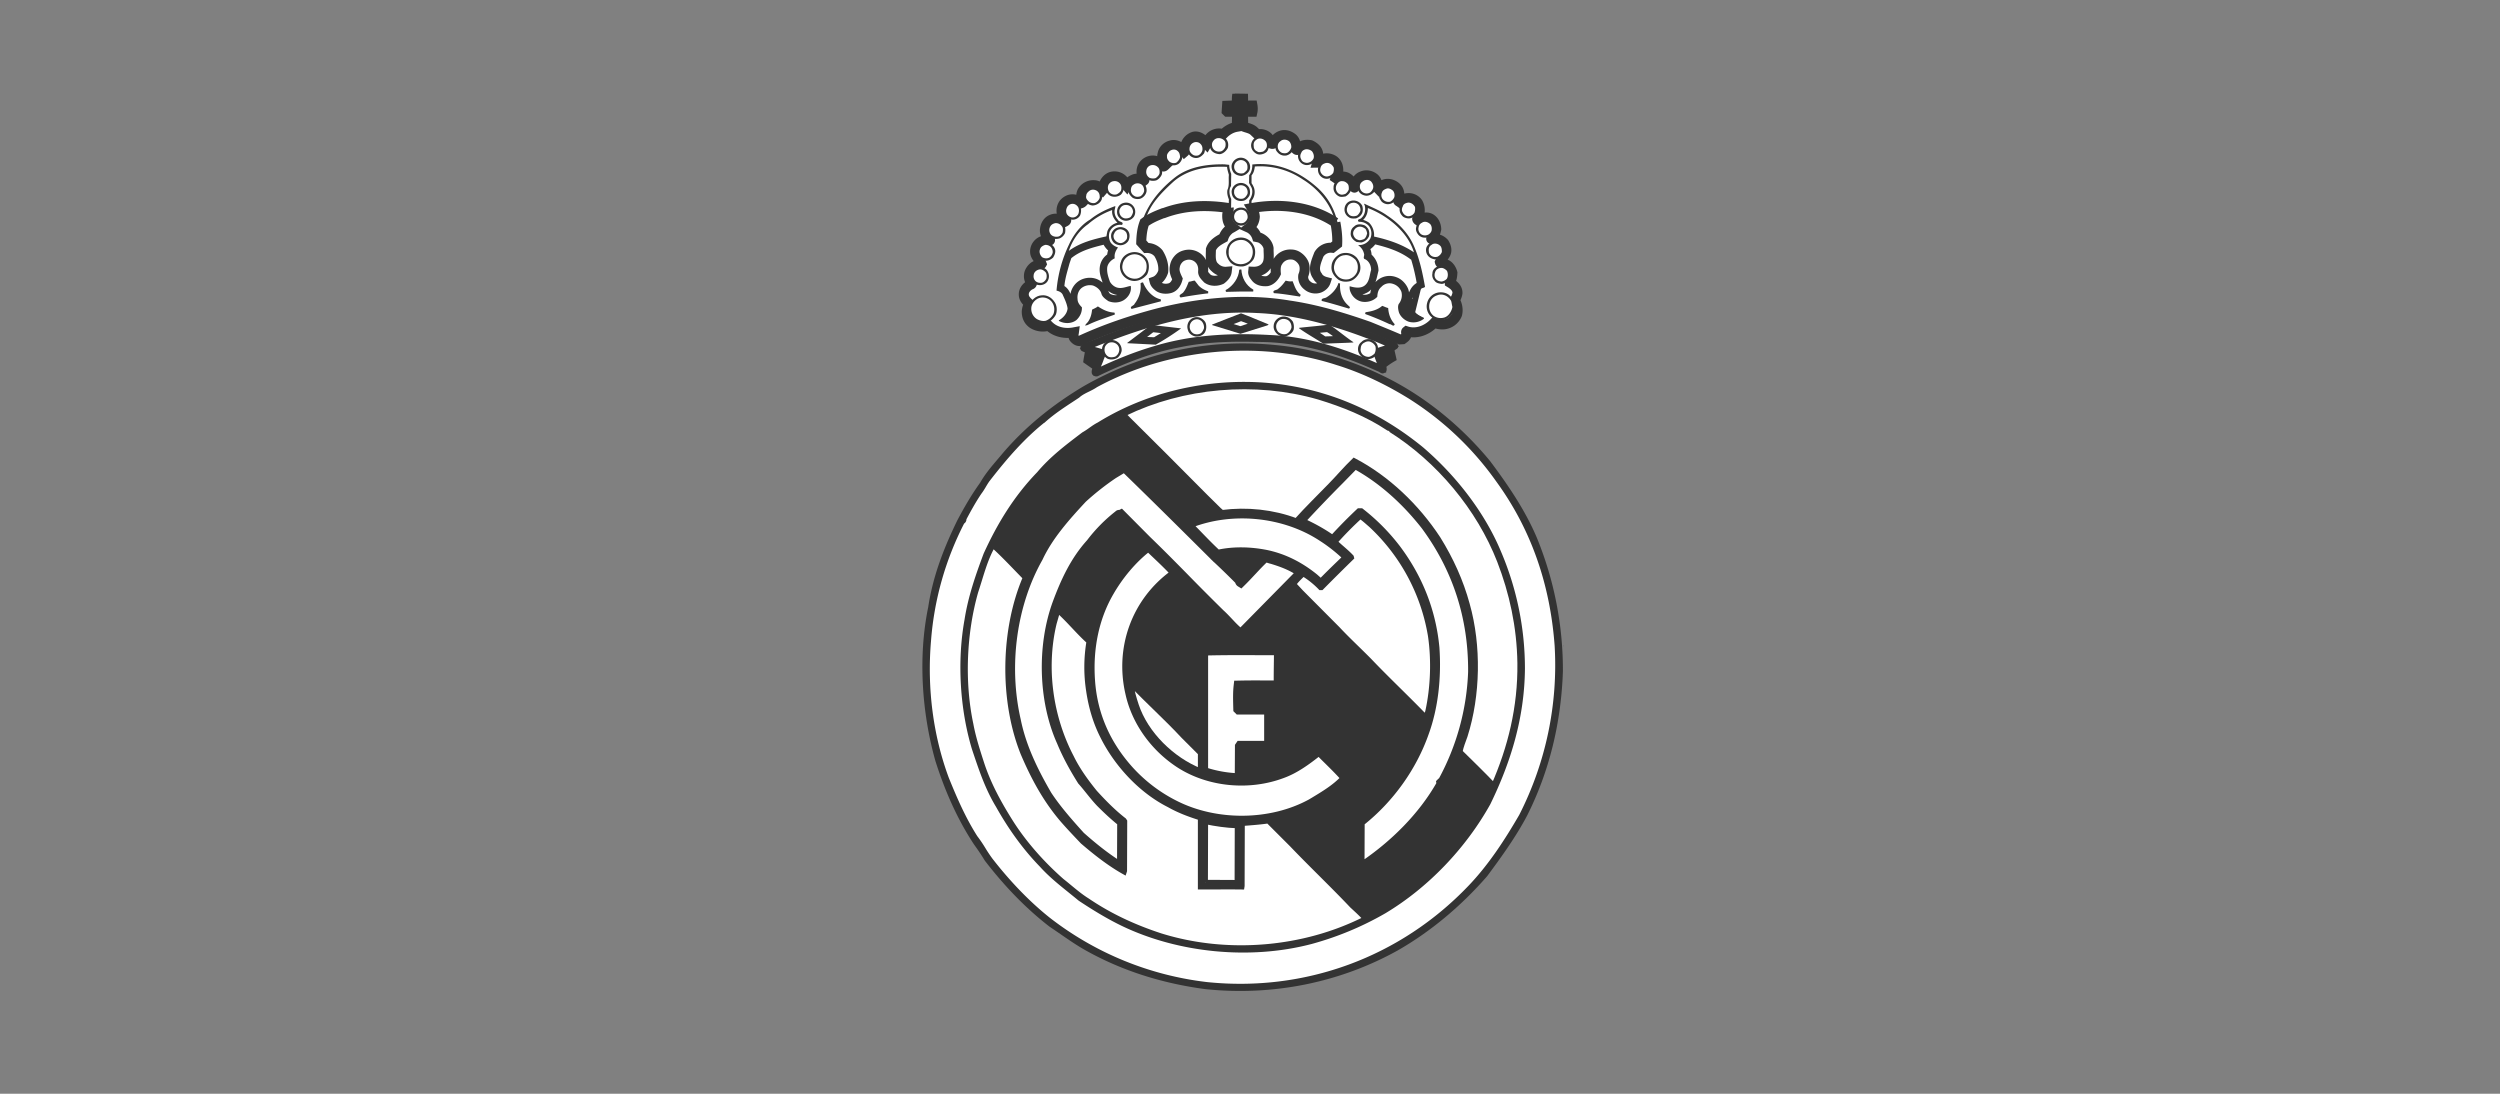 <svg width="160" height="70" fill="none" xmlns="http://www.w3.org/2000/svg"><rect width="100%" height="100%" fill="#808080" stroke="none"/><g clip-path="url(#a)"><path fill-rule="evenodd" clip-rule="evenodd" d="m79.716 6.604.592.011c.035.22 0 .441.012.674l-.58.012c-.07.209-.024.452-.024.673.29.093.58.209.8.465.384-.059.732.139.919.487a.962.962 0 0 1 .789-.43c.29.024.57.151.732.418.058.128.104.256.14.407a.85.85 0 0 1 .812-.174c.22.08.487.267.569.522.046.128.023.256.057.395.28-.104.64-.116.918.081a.967.967 0 0 1 .302.999l.023.023c.337-.058.65.105.86.383l.023.012a.888.888 0 0 1 .94-.476c.232.058.511.174.627.43l.105.255c.279-.197.743-.197 1.045.023a.94.94 0 0 1 .337.837c.267-.117.593-.163.883.011a.939.939 0 0 1 .43.767l-.036.394c.256-.092.558-.023.79.163.197.209.326.488.29.801-.022.14-.104.256-.139.383.279.012.534.186.697.453a.886.886 0 0 1-.012.801l-.22.29c.07.047.185.07.29.128.244.174.395.441.43.743.011.174-.093.314-.105.476.233.14.406.418.43.697-.012.174-.082.325-.151.476.197.36.22.929-.047 1.266a1.332 1.332 0 0 1-1.416.348c-.442.441-1.057.65-1.638.557-.058.151-.116.325-.267.419a.667.667 0 0 1-.418.046c-.871-.383-1.73-.767-2.613-1.022-2.52-.929-5.283-1.428-8.012-1.358-.116.011-.256.011-.383.034-3.1.186-5.946 1.01-8.686 2.172-.372.081-.801.511-1.15.105a.731.731 0 0 1-.116-.337c-.557.046-1.056-.07-1.474-.43-.465.094-1.022-.023-1.335-.44-.233-.303-.198-.79-.07-1.127-.244-.22-.372-.534-.256-.848a.86.86 0 0 1 .395-.464c-.093-.21-.151-.453-.081-.686a.875.875 0 0 1 .708-.627l.012-.034c-.22-.256-.453-.546-.326-.906a.883.883 0 0 1 .743-.639v-.058c-.173-.244-.173-.627-.023-.87.151-.326.465-.477.813-.454l.21.023c-.094-.255-.129-.568.022-.812a.862.862 0 0 1 .813-.453.594.594 0 0 1 .36.104c-.011-.232.024-.453.14-.627.197-.313.592-.453.952-.383.104.023.209.07.302.14.093-.175.15-.372.325-.5a.882.882 0 0 1 .894-.15c.174.07.348.22.453.406.22-.22.476-.372.813-.302.011-.116-.047-.244-.035-.36a.865.865 0 0 1 .511-.743c.244-.128.58-.093.836.023-.07-.313.012-.627.244-.836a.903.903 0 0 1 .812-.244c.128.035.244.116.36.197.07-.08.082-.22.163-.313a.876.876 0 0 1 .674-.441c.267-.035.499.14.685.325a.919.919 0 0 1 .685-.51c.151-.036.256.022.407 0 .174-.221.44-.314.696-.407l.035-.059v-.638l-.65-.012c-.012-.198-.035-.441 0-.662l.615-.012c.07-.197-.023-.44.058-.615l.662.012.023.592Z" fill="#333"/><path fill-rule="evenodd" clip-rule="evenodd" d="M79.565 6.743c.163.023.395.011.593.011.023.128.023.29 0 .395h-.57l-.035.07.012.87c.209.094.465.117.662.28l.244.232a.726.726 0 0 1 .673.174.886.886 0 0 1 .21.418c.034.012.104.035.162-.011.058-.28.326-.5.616-.535.22-.023.43.07.604.21.185.174.208.44.197.696.174.163.174-.162.348-.186.163-.104.384-.116.593-.081.15.07.348.198.43.372.115.22.07.522 0 .755.092 0 .15-.128.266-.175.21-.162.546-.127.779.024.22.15.313.406.301.685-.011.174-.127.29-.174.441l.035.024a.75.75 0 0 1 .615-.082c.279.105.453.383.546.674.023.023.035-.023.058-.047.012-.29.163-.592.465-.685.244-.104.545-.046.766.14.174.162.22.406.232.661l.023.024c.175-.233.43-.383.756-.313.22.046.487.22.556.475a.802.802 0 0 1-.046.57c-.012.057.046.07.093.104.151-.128.325-.255.557-.255a.71.71 0 0 1 .615.313.963.963 0 0 1-.046.999c-.012.046.035.104.081.127.198-.174.523-.279.79-.116.22.14.337.395.348.662-.046.232-.127.464-.313.604-.023.023 0 .034.034.034a.824.824 0 0 1 .779.256c.092.15.174.336.14.546-.047.255-.303.44-.407.673.034.14.22.047.336.128.233.058.407.325.465.557-.012.209-.035.43-.163.592v.035c.233.14.5.348.487.674a1.136 1.136 0 0 1-.173.441c.15.256.232.592.15.918a1.03 1.03 0 0 1-.846.638 1.27 1.27 0 0 1-.616-.104c-.442.476-1.138.755-1.777.546-.059.046 0 .139 0 .232-.023.128-.151.209-.244.278l-.186.012c-.673-.29-1.335-.557-1.985-.824-1.661-.58-3.344-1.092-5.098-1.347-2.95-.5-6.12-.151-8.988.661-1.533.43-3.008.953-4.436 1.614-.139 0-.267-.104-.348-.209-.07-.116-.012-.255 0-.348-.557.104-1.184 0-1.614-.43a1.223 1.223 0 0 1-1.01-.116c-.279-.186-.395-.464-.395-.778.012-.198.07-.36.151-.522-.163-.14-.313-.302-.337-.512-.034-.29.14-.522.372-.661.035-.035.116-.024.14-.093a.723.723 0 0 1-.152-.709c.093-.232.29-.453.546-.487.07-.035.186.012.232-.07-.07-.197-.267-.348-.348-.523-.128-.22-.07-.522.081-.708.186-.244.488-.325.778-.267.023.012.035-.035.023-.046-.22-.163-.371-.43-.313-.72.035-.244.186-.488.43-.581.278-.116.592-.035.824.151.279-.14-.116-.209-.116-.36a.767.767 0 0 1 .058-.801c.186-.22.453-.337.743-.256a.689.689 0 0 1 .348.232.3.3 0 0 0 .128-.08.728.728 0 0 1-.035-.674.81.81 0 0 1 .755-.407c.22 0 .407.151.558.314.08-.093.011-.244.07-.349.08-.255.3-.487.58-.522a.744.744 0 0 1 .696.29c.082.093.093.22.175.314.093-.163.232-.325.418-.395.209-.127.487-.058.708.047.047-.035 0-.093-.023-.128-.163-.186-.186-.511-.081-.732a.736.736 0 0 1 .673-.418c.267.012.5.151.65.384.058.011.116-.059.163-.105-.174-.197-.28-.441-.198-.708.047-.267.279-.476.523-.534.232-.082.487.011.673.174l.198.243c.092-.08-.012-.267.058-.383a.788.788 0 0 1 .499-.58c.197-.081.453.012.627.174.104.07.14.209.232.302.081-.14.105-.337.244-.465a.786.786 0 0 1 .825-.186c.232-.243.534-.418.87-.475 0-.314.024-.628 0-.941L79.1 7.15h-.557l-.035-.035.023-.348.616-.024c.023-.185 0-.394.023-.58.104-.035.244-.023.383-.012l.012.592Z" fill="#fff" stroke="#333" stroke-width=".64"/><path fill-rule="evenodd" clip-rule="evenodd" d="M78.404 8.834c.186.14.244.406.174.638-.105.198-.302.372-.511.395-.267-.012-.511-.128-.604-.36-.058-.14-.081-.302-.012-.441a.57.57 0 0 1 .488-.372.689.689 0 0 1 .465.14Zm2.786.255a.713.713 0 0 1-.115.627.709.709 0 0 1-.453.174c-.174 0-.302-.093-.407-.209a.557.557 0 0 1-.104-.58.592.592 0 0 1 .557-.384c.21.012.453.151.522.372Zm1.569.046a.702.702 0 0 1-.012.488.655.655 0 0 1-.407.325.593.593 0 0 1-.592-.22c-.14-.14-.14-.337-.105-.523a.612.612 0 0 1 .546-.418c.21 0 .453.116.57.348Z" fill="#333"/><path fill-rule="evenodd" clip-rule="evenodd" d="M78.346 8.984c.104.093.104.256.08.395a.525.525 0 0 1-.231.29.485.485 0 0 1-.383-.011.414.414 0 0 1-.22-.244c-.047-.14-.036-.29.069-.407.15-.22.487-.22.685-.023Zm2.647.047c.082.093.105.232.082.371a.531.531 0 0 1-.244.302c-.14.023-.267.07-.372-.012a.348.348 0 0 1-.22-.336c-.024-.163.01-.302.15-.395.175-.163.442-.104.605.07Zm1.545.046a.53.53 0 0 1 .104.36.587.587 0 0 1-.232.325c-.116.07-.256.047-.36.023a.466.466 0 0 1-.256-.278c-.046-.174-.011-.372.163-.477.151-.139.43-.116.58.047Z" fill="#fff"/><path fill-rule="evenodd" clip-rule="evenodd" d="M77 9.17a.65.65 0 0 1 .057.65c-.128.151-.279.278-.465.29a.571.571 0 0 1-.533-.278c-.094-.128-.105-.314-.07-.465a.642.642 0 0 1 .546-.43c.174 0 .336.094.464.233Z" fill="#333"/><path fill-rule="evenodd" clip-rule="evenodd" d="M76.825 9.205c.116.104.15.255.127.418a.511.511 0 0 1-.244.313c-.116.047-.29.035-.383-.046-.116-.082-.209-.21-.197-.36a.43.43 0 0 1 .244-.395c.128-.07.337-.058.453.07Z" fill="#fff"/><path fill-rule="evenodd" clip-rule="evenodd" d="M84.198 9.75a.645.645 0 0 1-.011.489.632.632 0 0 1-.604.325.581.581 0 0 1-.383-.94c.14-.198.406-.268.65-.187.127.058.279.174.348.314Zm-8.662-.127c.08.128.162.256.139.43a.666.666 0 0 1-.256.44.583.583 0 0 1-.84-.245.565.565 0 0 1-.042-.323.523.523 0 0 1 .279-.418c.22-.128.545-.104.72.116Z" fill="#333"/><path fill-rule="evenodd" clip-rule="evenodd" d="M83.966 9.681c.093.116.151.29.105.453a.493.493 0 0 1-.43.29c-.163-.011-.314-.08-.36-.22a.391.391 0 0 1 0-.418c.035-.128.162-.209.302-.232a.53.53 0 0 1 .383.127Zm-8.581 0c.104.093.127.221.14.36-.024.151-.129.279-.245.372a.464.464 0 0 1-.44-.07c-.094-.092-.163-.197-.152-.325-.023-.139.07-.243.151-.336.151-.128.395-.164.546 0Z" fill="#fff"/><path fill-rule="evenodd" clip-rule="evenodd" d="M79.937 10.4c.07.128.092.303.046.453-.07.22-.313.383-.534.407-.22-.012-.464-.104-.557-.314-.082-.15-.105-.371-.012-.522a.61.61 0 0 1 .442-.325.602.602 0 0 1 .615.301Z" fill="#333"/><path fill-rule="evenodd" clip-rule="evenodd" d="M79.774 10.435c.07.105.081.28.046.418-.046.093-.139.152-.208.221a.55.55 0 0 1-.407-.023.425.425 0 0 1-.22-.36.419.419 0 0 1 .231-.395.428.428 0 0 1 .558.14Z" fill="#fff"/><path fill-rule="evenodd" clip-rule="evenodd" d="M85.475 10.61a.668.668 0 0 1-.08.627c-.198.174-.43.255-.674.174a.587.587 0 0 1-.337-.349c-.07-.209-.035-.441.128-.592a.556.556 0 0 1 .592-.174c.14.07.29.151.371.314Zm-11.147.14c.046.115.07.29.023.429a.728.728 0 0 1-.337.36c-.22.07-.476.035-.616-.117-.173-.162-.255-.43-.162-.65.081-.209.267-.325.476-.36.244-.023.5.105.616.337Z" fill="#333"/><path fill-rule="evenodd" clip-rule="evenodd" d="M85.36 10.726a.673.673 0 0 1-.035.337.546.546 0 0 1-.395.232.412.412 0 0 1-.336-.162.383.383 0 0 1-.082-.383.374.374 0 0 1 .267-.29c.232-.105.476.046.58.266Z" fill="#fff"/><path fill-rule="evenodd" clip-rule="evenodd" d="M84.303 12.003c1.033.929 1.474 2.206 1.428 3.646l-.395.36c-.278-.023-.522.035-.708.232a1.525 1.525 0 0 0-.279 1.138c.07.314.372.523.685.57-.01.173-.173.336-.29.475a1.037 1.037 0 0 1-.847.14c-.314-.07-.569-.384-.627-.674-.093-.232.07-.407.081-.615a.838.838 0 0 0-.325-.697c-.198-.174-.488-.174-.709-.093-.266.104-.51.372-.51.662-.047.162.07.325-.023.476-.175.301-.5.546-.836.522-.302.024-.558-.14-.732-.348a.737.737 0 0 1-.174-.546c.302.012.661-.023.882-.325.21-.267.128-.674.14-.987-.035-.255-.28-.5-.5-.592l-.255-.047c-.023-.244-.209-.453-.418-.569l-.314-.116v-.023c.244-.07.488-.29.546-.546.093-.29-.058-.545-.186-.743l.012-.488c.174-.232.267-.557.14-.824l-.151-.279.01-.5c.152-.197.21-.452.198-.684 1.567-.174 2.984.43 4.157 1.475ZM78.67 10.55c0 .21.058.395.128.581l-.012.778c-.163.232-.104.58.012.825l-.012.766a.701.701 0 0 0-.011.708c.08.198.301.302.487.383-.093.059-.232.07-.325.117-.267.08-.418.348-.476.58-.314.186-.686.372-.801.732.011.301-.105.685.139.917.197.29.569.337.894.325a.91.91 0 0 1-.534.778c-.314.14-.674.081-.94-.07a.985.985 0 0 1-.372-.534c.023-.267-.012-.545-.186-.743a.791.791 0 0 0-.767-.22c-.255.07-.534.302-.569.58a.875.875 0 0 0 .186.732c-.035.337-.244.685-.592.79-.383.104-.755.023-1.01-.256-.105-.116-.198-.244-.21-.383.267-.07.534-.325.593-.604.011-.395-.081-.79-.326-1.091-.185-.163-.418-.256-.662-.221l-.418-.453c-.011-1.719.953-3.147 2.335-4.227.87-.662 1.985-.836 3.135-.824l.314.034Z" fill="#333"/><path fill-rule="evenodd" clip-rule="evenodd" d="M74.108 10.703c.104.093.116.255.104.383-.023.116-.128.22-.232.302-.128.058-.28.035-.395 0a.436.436 0 0 1-.22-.465.402.402 0 0 1 .208-.313.461.461 0 0 1 .535.093Zm9.266.778c.918.557 1.741 1.486 2.02 2.52-1.545-.906-3.484-1.173-5.295-.848v-.302a.89.89 0 0 0 .163-.813 1.361 1.361 0 0 0-.163-.314v-.499c.14-.162.186-.36.21-.569a4.841 4.841 0 0 1 3.065.825Zm-4.842-.802c.011.175.07.337.116.511-.035.302.046.674-.093.964-.035.198.011.407.093.604l-.012.395c-1.66-.28-3.46-.105-4.912.638-.14.035-.267.128-.383.198.267-.929 1.01-1.673 1.753-2.357.93-.813 2.195-1.01 3.438-.953Z" fill="#fff"/><path fill-rule="evenodd" clip-rule="evenodd" d="M87.903 11.55c.174.163.174.442.104.662-.14.186-.337.314-.558.314-.232-.012-.452-.151-.522-.349-.07-.15-.081-.348 0-.487a.602.602 0 0 1 .488-.325.583.583 0 0 1 .487.186Zm-16.153.047a.584.584 0 0 1 .174.453.66.66 0 0 1-.186.407.67.67 0 0 1-.51.127.531.531 0 0 1-.395-.278c-.07-.14-.116-.326-.047-.465.058-.22.279-.383.5-.406a.69.69 0 0 1 .464.162Zm14.666.174c.07.116.058.302.035.441a.776.776 0 0 1-.337.36c-.151.024-.325.058-.453-.023-.209-.116-.337-.337-.313-.546-.012-.232.15-.43.36-.522.267-.104.57.023.708.29Z" fill="#333"/><path fill-rule="evenodd" clip-rule="evenodd" d="M87.774 11.644c.082.104.14.244.105.395a.595.595 0 0 1-.185.278.435.435 0 0 1-.662-.406c0-.128.081-.244.197-.313.15-.116.418-.116.545.046Z" fill="#fff"/><path fill-rule="evenodd" clip-rule="evenodd" d="M73.237 11.771a.628.628 0 0 1 .139.5.634.634 0 0 1-.418.453c-.163.034-.36.011-.488-.082-.128-.116-.244-.255-.255-.417a.578.578 0 0 1 .325-.581c.232-.116.5-.058.697.127Z" fill="#333"/><path fill-rule="evenodd" clip-rule="evenodd" d="M71.669 11.736c.105.105.116.29.081.441-.046.116-.15.186-.267.255a.448.448 0 0 1-.5-.15c-.104-.163-.115-.407.024-.546a.404.404 0 0 1 .267-.14.427.427 0 0 1 .395.14Zm14.585.035c.07.08.07.22.07.348a.613.613 0 0 1-.221.29c-.104.035-.22.07-.313.035a.394.394 0 0 1-.256-.232.443.443 0 0 1 .01-.383c.071-.14.198-.256.373-.233.128 0 .244.07.337.175Z" fill="#fff"/><path fill-rule="evenodd" clip-rule="evenodd" d="M79.948 12.027c.059.14.082.348.012.5-.081.139-.21.266-.348.313-.22.058-.465.011-.616-.14-.127-.116-.162-.267-.173-.418 0-.255.173-.476.418-.546a.597.597 0 0 1 .707.29Z" fill="#333"/><path fill-rule="evenodd" clip-rule="evenodd" d="M73.144 11.899a.56.56 0 0 1 .08.336.553.553 0 0 1-.232.325c-.139.047-.302.058-.418-.034a.404.404 0 0 1-.197-.383c.011-.128.046-.256.174-.326.163-.128.453-.116.593.082Zm6.619.116c.07.104.116.267.07.406-.06.128-.163.256-.29.29a.503.503 0 0 1-.373-.057c-.127-.093-.209-.244-.186-.395-.011-.14.082-.255.198-.337a.45.45 0 0 1 .58.093Z" fill="#fff"/><path fill-rule="evenodd" clip-rule="evenodd" d="M89.389 12.282a.65.65 0 0 1-.035.487c-.14.198-.383.337-.627.291-.162-.035-.313-.128-.372-.267a.49.49 0 0 1-.057-.5.547.547 0 0 1 .51-.383c.232-.023.453.151.58.372Zm-18.916.011c.058.14.08.326.034.476-.092.233-.336.372-.58.384a.684.684 0 0 1-.476-.267.588.588 0 0 1-.07-.5c.07-.209.28-.36.5-.394.232-.035.452.092.592.301Z" fill="#333"/><path fill-rule="evenodd" clip-rule="evenodd" d="M89.157 12.212c.08.104.116.256.08.407a.588.588 0 0 1-.266.29.48.48 0 0 1-.488-.174.415.415 0 0 1-.035-.418c.035-.14.186-.21.326-.256.127-.023.266.047.383.151Zm-18.87.081c.081.093.104.233.093.372a.558.558 0 0 1-.302.325.488.488 0 0 1-.383-.081c-.117-.105-.221-.22-.175-.383 0-.116.081-.22.175-.29.162-.152.453-.117.592.057Z" fill="#fff"/><path fill-rule="evenodd" clip-rule="evenodd" d="M90.689 13.164a.652.652 0 0 1-.023.511c-.127.186-.337.325-.557.302-.163-.023-.302-.07-.383-.186a.576.576 0 0 1-.152-.44.536.536 0 0 1 .291-.454.582.582 0 0 1 .465-.058c.152.065.279.18.359.325Zm-3.507 0c.047.151.059.36-.023.511-.081.163-.232.244-.371.302-.151.012-.348.023-.453-.07a.576.576 0 0 1-.278-.603.555.555 0 0 1 .29-.407.637.637 0 0 1 .835.267Zm-18.126-.081c.163.186.163.488.07.708a.548.548 0 0 1-.51.267.587.587 0 0 1-.523-.418.573.573 0 0 1 .232-.627c.197-.185.545-.15.731.07Zm3.496.14c.127.173.14.44.022.638a.62.62 0 0 1-.498.267.579.579 0 0 1-.453-.21c-.128-.138-.151-.324-.117-.498a.551.551 0 0 1 .302-.395c.267-.116.57-.058.743.197Z" fill="#333"/><path fill-rule="evenodd" clip-rule="evenodd" d="M90.561 13.247a.76.76 0 0 1-.034.36.463.463 0 0 1-.43.232.442.442 0 0 1-.313-.232c-.094-.128-.07-.28 0-.407.034-.151.197-.21.336-.232.174-.012.349.104.441.279Zm-3.599-.128a.507.507 0 0 1 .105.371.676.676 0 0 1-.21.302c-.162.07-.383.07-.51-.047-.14-.139-.186-.301-.116-.487.034-.151.185-.267.348-.279a.434.434 0 0 1 .383.14Z" fill="#fff"/><path fill-rule="evenodd" clip-rule="evenodd" d="M88.773 13.791c.697.453 1.347 1.115 1.696 1.904.371.825.569 1.731.732 2.66-.059.081-.186.058-.256.14-.349.22-.418.603-.534.951-.047.326.14.616.43.767l.29.128v.058a1.09 1.09 0 0 1-.953.197c-.29-.093-.557-.337-.65-.615-.047-.174-.081-.372-.011-.523.174-.22.244-.499.174-.778a.832.832 0 0 0-.534-.51.696.696 0 0 0-.755.197c-.197.162-.244.395-.256.627-.255.278-.65.371-.987.313a1.001 1.001 0 0 1-.708-.58.712.712 0 0 1-.07-.407c.29.081.709.174.987-.07.29-.255.279-.639.383-.975 0-.302-.15-.57-.383-.685-.174-.047-.022-.232-.07-.349a.87.87 0 0 0-.36-.534v-.023a.827.827 0 0 0 .767-.43.8.8 0 0 0-.093-.789.79.79 0 0 0-.65-.267c-.163-.186.128-.151.186-.267.22-.197.267-.546.186-.813-.023-.034-.047-.058-.012-.08.464.23.987.416 1.451.753Z" fill="#333"/><path fill-rule="evenodd" clip-rule="evenodd" d="M69.01 13.27a.55.55 0 0 1 0 .429.409.409 0 0 1-.395.22.465.465 0 0 1-.337-.22.462.462 0 0 1-.012-.372.403.403 0 0 1 .326-.278c.174-.024.325.069.418.22Zm3.39-.013a.505.505 0 0 1 .117.302.705.705 0 0 1-.163.337.568.568 0 0 1-.36.081.424.424 0 0 1-.325-.279c-.047-.116-.047-.267.023-.36a.388.388 0 0 1 .348-.22.464.464 0 0 1 .36.14ZM85.464 14.245c.081.441.14.905.116 1.37l-.314.244a.884.884 0 0 0-.86.43c-.15.406-.417.952-.092 1.37.093.197.302.325.523.383-.058.174-.244.325-.407.383a.782.782 0 0 1-.766-.163.678.678 0 0 1-.256-.627c.104-.244.127-.546.023-.79-.14-.301-.476-.568-.802-.557a.924.924 0 0 0-.847.453c-.15.21-.15.5-.127.755-.105.22-.314.453-.57.5-.29.023-.58-.036-.742-.28-.081-.092-.151-.208-.14-.325.29.012.605-.08.801-.325.28-.325.175-.766.186-1.172-.046-.314-.313-.58-.58-.685l-.163-.035c-.08-.244-.278-.488-.51-.592a.96.96 0 0 0 .37-.72 1.18 1.18 0 0 0-.185-.546c1.8-.325 3.82-.105 5.342.929Zm-6.828-.93c.023.163-.105.303-.093.477-.012.302.081.58.336.766-.057.035-.139.07-.197.116a1.154 1.154 0 0 0-.383.546c-.325.174-.673.372-.801.743 0 .383-.081.871.255 1.15a.946.946 0 0 0 .755.279c-.023.197-.185.36-.348.487-.28.128-.639.128-.883-.046-.116-.128-.279-.267-.279-.441.035-.337-.058-.662-.325-.883a.915.915 0 0 0-.87-.163c-.326.082-.582.418-.616.732-.058.29.058.534.174.778-.058.232-.21.5-.465.58-.232.07-.534.059-.731-.08-.128-.105-.233-.198-.268-.337.267-.093.465-.372.546-.627.047-.442-.093-.848-.302-1.185a.953.953 0 0 0-.777-.337l-.325-.36c.012-.441.058-.87.209-1.266.36-.267.778-.441 1.196-.603h.035c1.312-.5 2.74-.546 4.157-.325Z" fill="#fff"/><path d="m85.58 15.615.197.252.115-.09.008-.146-.32-.016Zm-.313.244-.03.318.126.012.1-.078-.196-.252Zm-.86.43-.275-.166-.015.026-.01.028.3.111Zm-.093 1.37.29-.137-.015-.032-.022-.028-.253.196Zm.523.382.304.102.108-.325-.33-.086-.082.31Zm-.407.384.102.304.006-.003-.108-.301Zm-.766-.163.219-.233-.008-.007-.008-.007-.203.247Zm-.256-.627-.294-.126-.016.038-.007.04.317.048Zm.023-.79.294-.126-.003-.008-.29.134Zm-.801-.557-.01.32h.02l-.01-.32Zm-.847.453.259.188.007-.01.006-.01-.272-.168Zm-.128.755.289.137.037-.08-.008-.086-.318.029Zm-.57.5.026.318h.016l.016-.004-.057-.315Zm-.742-.28.266-.177-.011-.018-.014-.015-.24.21Zm-.14-.325.013-.32-.3-.012-.03.3.318.032Zm.801-.325-.243-.209-.006.008.25.201Zm.186-1.173.32.009v-.028l-.003-.028-.317.047Zm-.58-.685.117-.298-.025-.01-.025-.005-.067.313Zm-.162-.034-.304.1.058.175.179.038.067-.313Zm-.511-.593-.197-.252-.42.325.485.22.132-.293Zm.37-.72.32.013.001-.015v-.016l-.32.018Zm-.185-.546L80.065 13l-.46.084.244.399.273-.168Zm-1.579.477.32.012v-.034l-.32.022Zm.337.766.165.274.413-.249-.39-.284-.188.259Zm-.197.116-.2-.25-.004.003.204.247Zm-.384.546.152.282.112-.06.04-.121-.304-.101Zm-.8.743-.304-.104-.017.05v.054h.32Zm.255 1.15.227-.225-.011-.012-.013-.01-.203.246Zm.754.278.318.037.045-.389-.39.033.027.32Zm-.348.488.133.291.034-.016.03-.023-.197-.252Zm-.883-.046-.237.215.023.025.028.02.186-.26Zm-.279-.442-.318-.032-.002.016v.016h.32Zm-.325-.882.204-.247-.002-.002-.202.249Zm-.87-.163.077.31.015-.003.016-.006-.109-.3Zm-.616.732.314.063.003-.014.001-.014-.318-.035Zm.174.778.31.077.028-.11-.049-.104-.29.137Zm-.465.58.092.307.005-.002-.097-.305Zm-.731-.081-.203.248.008.007.01.006.185-.261Zm-.267-.337-.105-.302-.277.096.071.284.31-.078Zm.545-.627.305.097.01-.03.004-.033-.319-.034Zm-.302-1.184.272-.169-.012-.02-.016-.018-.244.207Zm-.777-.337-.238.214.1.112.15-.006-.012-.32Zm-.325-.36-.32-.009-.003.128.085.095.238-.214Zm.21-1.266-.191-.257-.076.056-.033.087.3.114Zm1.195-.604v-.32h-.06l-.055.022.115.298Zm.035 0v.32h.059l.055-.02-.114-.3Zm10.67.662c.08.431.133.867.111 1.297l.64.032c.025-.5-.038-.992-.121-1.445l-.63.116Zm.234 1.06-.313.244.393.505.314-.244-.394-.505Zm-.087.178a1.203 1.203 0 0 0-1.164.583l.55.33a.563.563 0 0 1 .555-.276l.06-.637Zm-1.19.637c-.065.178-.187.458-.239.733-.054.289-.046.636.195.945l.505-.393c-.085-.11-.106-.244-.07-.434.038-.204.125-.4.21-.629l-.6-.222Zm-.082 1.617c.149.317.461.486.732.557l.162-.62c-.171-.044-.277-.13-.314-.209l-.58.272Zm.51.146a.266.266 0 0 1-.076.1.431.431 0 0 1-.135.083l.215.603a1.07 1.07 0 0 0 .35-.212.894.894 0 0 0 .253-.371l-.608-.203Zm-.205.181a.462.462 0 0 1-.446-.092l-.438.466c.268.252.693.365 1.087.233l-.203-.607Zm-.462-.106a.359.359 0 0 1-.142-.332l-.633-.095a.998.998 0 0 0 .368.921l.407-.494Zm-.165-.254c.131-.305.17-.7.023-1.042l-.588.252c.062.146.055.356-.023.538l.588.252Zm.02-1.05a1.364 1.364 0 0 0-.434-.52 1.09 1.09 0 0 0-.67-.223l.023.64a.458.458 0 0 1 .271.1c.101.073.183.174.229.272l.58-.269Zm-1.082-.743a1.244 1.244 0 0 0-1.13.605l.545.336a.605.605 0 0 1 .564-.3l.021-.64Zm-1.117.585c-.228.315-.21.718-.187.972l.637-.058c-.023-.258-.006-.435.069-.538l-.519-.376Zm-.158.806c-.083.175-.225.301-.337.321l.115.63c.4-.072.675-.411.8-.677l-.578-.274Zm-.305.317c-.249.02-.385-.04-.45-.137l-.533.355c.26.39.703.447 1.034.42l-.05-.638Zm-.476-.17a.377.377 0 0 1-.056-.081c-.01-.02-.004-.018-.006-.001l-.637-.065c-.026.257.125.463.217.568l.482-.421Zm-.393.205c.356.014.783-.098 1.063-.444l-.499-.402c-.114.142-.315.215-.539.206l-.025.64Zm1.056-.437c.205-.238.258-.511.27-.748a3.848 3.848 0 0 0-.001-.336c-.005-.107-.008-.199-.006-.288l-.64-.018c-.003.115.002.23.006.33.004.105.006.195.002.28-.008.167-.042.277-.117.364l.486.416Zm.26-1.428c-.067-.452-.433-.8-.78-.936l-.234.596c.187.073.355.26.38.434l.634-.094Zm-.83-.95-.163-.036-.133.627.162.034.134-.626Zm.074.176c-.105-.314-.357-.635-.683-.782l-.263.583a.715.715 0 0 1 .339.402l.607-.203Zm-.618-.238c.147-.114.268-.26.353-.425l-.569-.293a.64.64 0 0 1-.177.213l.393.505Zm.353-.425c.086-.166.134-.348.142-.535l-.64-.026a.64.64 0 0 1-.07.268l.568.293Zm.141-.566a1.499 1.499 0 0 0-.232-.695l-.546.335a.863.863 0 0 1 .14.396l.638-.036Zm-.448-.213c1.745-.315 3.672-.094 5.105.88l.36-.53c-1.61-1.094-3.722-1.315-5.579-.98l.114.63Zm-1.86-.27c-.001-.008.005-.006-.026.081-.024.065-.08.207-.07.372l.64-.043c-.001-.01 0-.024.032-.113.024-.067.082-.215.058-.386l-.634.09Zm-.096.42c-.014.376.104.772.468 1.037l.377-.518c-.147-.106-.214-.268-.205-.495l-.64-.025Zm.492.504-.086.046a.974.974 0 0 0-.147.094l.4.5a.4.4 0 0 1 .051-.03l.05-.027.062-.035-.33-.548Zm-.236.143c-.242.2-.394.424-.483.692l.607.202c.05-.15.13-.274.283-.4l-.407-.494Zm-.331.51c-.307.165-.778.415-.953.922l.606.208c.08-.235.306-.381.65-.565l-.303-.564Zm-.97 1.026c0 .147-.02.423.003.648.026.247.11.534.368.748l.408-.493c-.078-.065-.122-.16-.14-.323-.019-.184.001-.345.001-.58h-.64Zm.348 1.374c.13.133.288.235.463.3l.222-.601a.627.627 0 0 1-.23-.148l-.455.45Zm.463.3c.174.064.36.089.546.073l-.054-.638a.627.627 0 0 1-.27-.036l-.222.6Zm.201-.283c-.006.055-.066.146-.228.273l.395.504c.164-.128.43-.363.469-.703l-.636-.074Zm-.164.234c-.201.092-.434.076-.563-.016l-.372.521c.36.257.846.24 1.202.077l-.267-.582Zm-.512.03c-.03-.034-.072-.077-.096-.102a1.056 1.056 0 0 1-.069-.08c-.038-.05-.03-.06-.03-.045h-.64c0 .19.088.337.16.432.066.087.165.185.201.225l.474-.43Zm-.197-.194c.042-.415-.07-.857-.44-1.162l-.407.494c.164.136.237.344.21.602l.637.066Zm-.442-1.164a1.235 1.235 0 0 0-1.181-.215l.216.602a.595.595 0 0 1 .562.11l.403-.497Zm-1.15-.225a1.12 1.12 0 0 0-.588.388 1.212 1.212 0 0 0-.268.62l.636.07a.574.574 0 0 1 .129-.286.484.484 0 0 1 .246-.17l-.155-.622Zm-.852.98c-.082.41.09.748.199.978l.578-.274c-.123-.259-.183-.408-.15-.578l-.627-.126Zm.177.764c-.047.19-.153.321-.25.352l.193.61c.413-.131.61-.534.678-.808l-.62-.154Zm-.246.35c-.173.053-.364.03-.455-.035l-.37.522c.305.215.718.214 1.01.127l-.185-.613Zm-.437-.022a1.074 1.074 0 0 1-.129-.117.12.12 0 0 1-.03-.05l-.62.156c.063.256.256.41.374.507l.405-.496Zm-.364.214c.397-.139.647-.523.745-.833l-.61-.194c-.064.201-.209.374-.346.422l.21.605Zm.759-.896c.056-.531-.114-1.008-.349-1.387l-.543.338c.183.295.292.63.255.982l.637.067ZM74.385 16a1.272 1.272 0 0 0-1.034-.45l.025.64c.208-.008.39.07.522.224l.487-.414Zm-.783-.344-.325-.36-.476.428.325.36.476-.428Zm-.243-.138c.012-.427.056-.815.188-1.16l-.598-.228c-.17.445-.218.917-.23 1.371l.64.017Zm.08-1.017c.322-.239.703-.4 1.121-.562l-.231-.597c-.419.162-.873.35-1.271.645l.38.514Zm1.005-.54h.035v-.64h-.035v.64Zm.149-.021c1.246-.474 2.614-.523 3.994-.308l.098-.633c-1.453-.226-2.941-.182-4.32.342l.228.599Z" fill="#333"/><path fill-rule="evenodd" clip-rule="evenodd" d="M71.332 13.548c0 .197.082.372.221.523.047.15.418.104.255.325a.72.72 0 0 0-.743.348c-.139.22-.116.58.035.801a.9.9 0 0 0 .453.29c-.14.197-.256.418-.209.697-.244.116-.487.36-.487.662-.012.29.08.557.174.824.104.198.325.383.569.407.267.034.51-.082.766-.128.07.372-.14.72-.453.917-.29.174-.662.186-.975.059-.174-.117-.372-.256-.441-.453-.058-.267-.314-.465-.546-.546a.872.872 0 0 0-.72.15c-.21.163-.302.442-.267.72 0 .21.127.373.278.523.012.314-.116.592-.348.813-.325.256-.79.244-1.127.058v-.035c.279-.162.535-.44.558-.766-.047-.325-.198-.615-.325-.906-.093-.14-.233-.197-.383-.232a8.475 8.475 0 0 1 .8-2.95c.291-.627.744-1.242 1.36-1.602.487-.395 1.033-.65 1.602-.86.011.117-.058.234-.047.361Zm8.5-.104c.162.15.22.418.14.638-.059.163-.233.279-.384.337-.244.058-.511-.012-.65-.22a.54.54 0 0 1-.093-.477c.012-.163.151-.29.29-.371.198-.105.511-.093.697.093Z" fill="#333"/><path fill-rule="evenodd" clip-rule="evenodd" d="M90.492 16.149c-.79-.534-1.672-.813-2.554-1.01a1.112 1.112 0 0 0-.314-.883 1.444 1.444 0 0 0-.383-.186c.209-.197.302-.464.302-.755 1.23.465 2.554 1.51 2.949 2.834Zm-19.311-2.706c-.047.325.128.604.337.813-.279.058-.558.267-.65.557l-.059.314c-.847.186-1.695.406-2.403.929.209-.639.626-1.289 1.23-1.707a4.833 4.833 0 0 1 1.545-.906Zm8.535.093c.093.105.15.255.128.418a.49.49 0 0 1-.244.302.502.502 0 0 1-.43-.035.43.43 0 0 1-.186-.383c.012-.151.093-.302.244-.36a.425.425 0 0 1 .488.058Z" fill="#fff"/><path fill-rule="evenodd" clip-rule="evenodd" d="M91.711 14.337c.094.163.082.407.012.592-.116.174-.337.302-.546.28a.527.527 0 0 1-.43-.221c-.104-.14-.162-.29-.104-.465a.497.497 0 0 1 .279-.395.58.58 0 0 1 .79.21Zm-23.618.058c.104.14.104.337.07.522a.68.68 0 0 1-.338.337c-.15.047-.36.058-.5-.011a.563.563 0 0 1-.313-.57c0-.174.093-.325.244-.429.244-.185.65-.127.837.151Z" fill="#333"/><path fill-rule="evenodd" clip-rule="evenodd" d="M91.538 14.349c.092.104.115.278.08.43a.487.487 0 0 1-.197.232.484.484 0 0 1-.418.011.414.414 0 0 1-.209-.487.362.362 0 0 1 .21-.279c.162-.116.382-.058.534.093Zm-23.585.127c.093.093.081.256.058.395a.492.492 0 0 1-.232.255c-.174.058-.395.024-.522-.115a.454.454 0 0 1-.035-.523c.07-.128.208-.186.336-.209a.46.46 0 0 1 .395.197Z" fill="#fff"/><path fill-rule="evenodd" clip-rule="evenodd" d="M87.565 14.65c.07.14.094.314.047.477a.69.69 0 0 1-.488.394l-.301-.035c-.233-.127-.419-.336-.372-.603a.48.48 0 0 1 .21-.383c.138-.152.37-.175.591-.105.128.023.232.14.313.256Z" fill="#333"/><path fill-rule="evenodd" clip-rule="evenodd" d="M87.392 14.651a.717.717 0 0 1 .104.29c-.035.14-.081.279-.197.36-.128.047-.279.105-.383.047-.151-.035-.232-.15-.28-.256a.374.374 0 0 1 .048-.394.432.432 0 0 1 .278-.186c.162-.024.29.034.43.139Z" fill="#fff"/><path fill-rule="evenodd" clip-rule="evenodd" d="M72.25 14.871c.069.163.046.383-.035.546a.622.622 0 0 1-.535.279c-.197-.023-.394-.104-.487-.29-.116-.186-.116-.453.023-.616.116-.173.29-.244.488-.255.22 0 .452.116.545.336Z" fill="#333"/><path fill-rule="evenodd" clip-rule="evenodd" d="M72.075 14.871a.55.55 0 0 1 .035.43c-.093.128-.209.232-.36.255-.186.012-.348-.104-.441-.255-.047-.104-.07-.244 0-.348.058-.174.22-.28.418-.28.127.024.255.07.348.198Z" fill="#fff"/><path fill-rule="evenodd" clip-rule="evenodd" d="M80.215 15.684c.152.244.152.639.012.906-.163.244-.418.43-.708.465-.29.012-.57-.058-.767-.255-.232-.267-.36-.627-.22-.964.093-.337.43-.593.778-.627a.899.899 0 0 1 .905.476Z" fill="#333"/><path d="M90.845 18.196a.963.963 0 0 0-.442.422 3.037 3.037 0 0 0-.2.462c-.016.043-.03.084-.046.122l.15.059a.837.837 0 0 0 .092.755l.446-1.82Zm0 0-.584 1.901.584-1.9Zm0 0a12.39 12.39 0 0 0-.388-1.664c-.722-.579-1.605-.859-2.51-1.071-.063.095-.14.186-.227.263-.066.06-.14.113-.22.155.075.144.125.31.124.495.268.22.426.555.438.907l.001.023-.005.022c-.013.05-.025.105-.039.163-.043.19-.093.412-.178.604-.115.262-.307.502-.658.58v.001c-.134.03-.27.038-.396.035.069.1.17.191.286.244l.013.005c.218.122.513.072.764-.104a1.135 1.135 0 0 1 .484-.85l.001-.002a1.058 1.058 0 0 1 1.008-.098c.283.102.532.385.637.662l.003.01c.107.347.017.734-.18 1.02l1.042-1.4Zm-.446 1.82-.143.071.005.01.138-.082Zm0 0-.132.09-.006-.009.138-.082Zm0 0c.055.11.164.2.284.274l-.006.002c-.02.005-.041.01-.064.014l-.005.002-.066.015a.567.567 0 0 1-.086.002.753.753 0 0 1-.195-.228l.138-.082Zm.15.378.024.086-.025-.086Zm-19.34-4.478.03-.046-.018.054-.011-.008Zm-.002.004.013.008-.031.094c-.001 0-.002 0-.003-.002-.001 0-.007-.004-.015-.013a.09.09 0 0 1-.01-.014l.046-.073Zm-.491-.442c.083.176.206.365.396.5-.062.126-.09.267-.1.4a1.006 1.006 0 0 0-.465.726c-.028.203.004.386.05.554.024.083.051.165.077.242l.002.005c.026.078.051.152.073.227l.004.016.008.014a1.074 1.074 0 0 0 1.023.574l.01-.001.01-.002.188-.035a.667.667 0 0 1-.197.236c-.191.136-.48.15-.706.062l-.008-.003-.007-.002c-.153-.043-.217-.145-.293-.31l-.022-.048c-.065-.148-.154-.35-.357-.468-.293-.243-.684-.276-1.011-.171-.427.137-.711.534-.738.967v.003a1.13 1.13 0 0 0 .28.814c-.034.194-.082.34-.217.447-.1.073-.21.12-.321.136.18-.245.312-.56.185-.911l-.004-.01-.004-.009a1.853 1.853 0 0 1-.105-.267l-.015-.045c-.028-.085-.058-.177-.095-.263-.075-.179-.19-.359-.402-.459.024-.455.143-.879.266-1.316l.071-.258.135-.395c.646-.546 1.447-.744 2.289-.95Z" fill="#fff" stroke="#333" stroke-width=".32"/><path fill-rule="evenodd" clip-rule="evenodd" d="M80.11 15.8c.129.279.07.65-.139.894a.859.859 0 0 1-.917.14c-.255-.14-.441-.372-.418-.674-.012-.255.07-.5.302-.65a.847.847 0 0 1 .697-.128c.186.058.382.22.476.418Z" fill="#fff"/><path fill-rule="evenodd" clip-rule="evenodd" d="M92.408 15.823c.058.22 0 .465-.163.639a.849.849 0 0 1-.418.14c-.174-.036-.337-.105-.441-.244-.14-.175-.163-.442-.046-.616.116-.175.29-.313.51-.302.222-.011.453.151.558.383Zm-24.896.105c.07.186-.012.395-.116.558-.163.15-.383.244-.604.185-.174-.046-.302-.22-.371-.36a.566.566 0 0 1 .139-.615.569.569 0 0 1 .569-.14c.139.047.325.198.383.372Z" fill="#333"/><path fill-rule="evenodd" clip-rule="evenodd" d="M92.176 15.731c.092.093.104.244.104.395a.55.55 0 0 1-.278.302.482.482 0 0 1-.384-.047c-.116-.081-.174-.186-.174-.302-.023-.174.023-.325.174-.406.151-.14.407-.093.558.058Zm-24.943.058c.093.093.15.22.14.372-.024.14-.128.301-.268.348a.489.489 0 0 1-.406-.047c-.15-.14-.21-.36-.128-.534.047-.139.198-.22.325-.255a.48.48 0 0 1 .337.116Z" fill="#fff"/><path fill-rule="evenodd" clip-rule="evenodd" d="M73.318 16.462c.255.279.267.767.093 1.103-.21.267-.511.418-.825.418a.954.954 0 0 1-.754-.418c-.151-.232-.21-.557-.093-.813.093-.36.44-.58.79-.615a.932.932 0 0 1 .789.325Zm13.505.023c.197.232.301.57.209.882-.105.279-.349.546-.627.627-.28.07-.605.035-.802-.139-.255-.22-.43-.5-.382-.848.022-.325.266-.615.556-.754a.957.957 0 0 1 1.046.232Z" fill="#333"/><path fill-rule="evenodd" clip-rule="evenodd" d="M73.271 16.648c.14.186.14.5.058.732-.127.232-.371.43-.615.453a.816.816 0 0 1-.65-.22c-.175-.186-.279-.419-.221-.674a.78.78 0 0 1 .534-.627.767.767 0 0 1 .894.336Zm13.459-.046c.185.209.208.523.127.79a.808.808 0 0 1-.534.476c-.279.058-.569-.023-.743-.233-.174-.197-.256-.453-.174-.72.07-.301.313-.557.638-.58.267-.047.488.093.686.267Z" fill="#fff"/><path fill-rule="evenodd" clip-rule="evenodd" d="M92.628 17.136c.082.07.117.21.198.279-.023.104 0 .255-.035.383-.104.198-.313.36-.523.372-.185-.024-.36-.058-.452-.198a.517.517 0 0 1-.14-.476c0-.162.093-.302.244-.395.174-.15.51-.127.708.035Zm-25.57.255a.602.602 0 0 1-.046.65c-.15.186-.406.244-.627.186a.63.63 0 0 1-.36-.371.57.57 0 0 1 .488-.755c.22-.023.453.082.546.29Z" fill="#333"/><path fill-rule="evenodd" clip-rule="evenodd" d="M92.605 17.333c.07.14.082.36-.01.511a.558.558 0 0 1-.338.174c-.15-.011-.279-.058-.36-.162-.104-.116-.104-.313-.046-.442.046-.162.208-.255.37-.266.14-.012.268.069.384.185Zm-25.685.093c.08.105.08.28.046.407-.058.127-.186.255-.325.267-.151.011-.279-.024-.372-.116a.417.417 0 0 1-.116-.36c.012-.186.151-.325.337-.372.15-.046.313.047.43.174Z" fill="#fff"/><path fill-rule="evenodd" clip-rule="evenodd" d="M79.449 17.252c.023.522.29 1.022.766 1.289l-.01.116c-.57 0-1.174 0-1.731.023-.047-.046-.058-.139.034-.15.43-.268.767-.744.801-1.255.035-.034.082-.034.14-.023Z" fill="#333"/><path d="M79.377 18.097c.045.087.097.175.159.26-.119-.002-.235 0-.349.001.07-.082.133-.17.19-.261Z" fill="#fff" stroke="#333" stroke-width=".32"/><path fill-rule="evenodd" clip-rule="evenodd" d="M76.709 18.274c.162.174.383.29.615.372v.127c-.592.07-1.208.163-1.765.267-.198-.174.128-.232.185-.348.163-.197.244-.441.338-.662.127 0 .255-.07.383-.07l.244.314Zm6.015-.279c.128.29.208.64.511.86.022.046-.035.08-.035.127-.557-.081-1.127-.186-1.672-.22-.128-.221.197-.163.29-.29.186-.14.337-.338.465-.512.138.035.278.07.44.035Zm-9.569.081c.186.476.592.964 1.127 1.08.023.024.011.082.011.128l-1.87.488c-.162-.163.151-.197.187-.325.29-.372.44-.825.383-1.313a.23.23 0 0 1 .162-.058Zm12.61.07c-.034.522.106 1.034.512 1.393.034.047.163.105.093.186l-.047.023c-.592-.174-1.15-.348-1.73-.487-.059-.197.197-.151.302-.232.337-.198.661-.546.766-.918l.105.035Z" fill="#333"/><path d="m76.54 18.54.012.014.015.011.003.003-.424.063c.062-.105.118-.215.163-.331a.433.433 0 0 1 .023-.005l.208.245Zm5.887-.243.073.013c.037.092.082.182.133.27a26.4 26.4 0 0 0-.413-.054 4.08 4.08 0 0 0 .207-.229Z" fill="#fff" stroke="#333" stroke-width=".32"/><path fill-rule="evenodd" clip-rule="evenodd" d="M92.907 18.192v.012h-.023c-.023-.023.012-.035.023-.012Z" fill="#333"/><path d="M73.255 18.845c.092.108.196.212.31.3-.156.041-.313.083-.468.126a2.1 2.1 0 0 0 .158-.426Zm12.279.073c.033.11.077.217.13.318l-.1-.03-.062-.02a11.333 11.333 0 0 0-.206-.062c.082-.06.163-.13.238-.206Z" fill="#fff" stroke="#333" stroke-width=".32"/><path fill-rule="evenodd" clip-rule="evenodd" d="M92.896 19.04a.94.94 0 0 1 .139.893c-.127.291-.418.523-.709.558a.919.919 0 0 1-.788-.279.886.886 0 0 1-.198-.835.894.894 0 0 1 .743-.662c.29-.035.615.046.813.325Z" fill="#333"/><path fill-rule="evenodd" clip-rule="evenodd" d="M92.872 19.26c.035.105.047.245.082.384-.047.267-.22.558-.476.662a.794.794 0 0 1-.743-.104.751.751 0 0 1-.267-.604c0-.313.197-.604.51-.697.337-.14.72.035.894.36Z" fill="#fff"/><path fill-rule="evenodd" clip-rule="evenodd" d="M67.477 19.308c.163.209.197.546.105.813-.128.267-.418.522-.72.569-.268 0-.511-.058-.72-.233-.233-.244-.372-.569-.267-.917.104-.337.44-.627.8-.639.315-.035.616.128.802.407Z" fill="#333"/><path fill-rule="evenodd" clip-rule="evenodd" d="M67.314 19.32a.808.808 0 0 1 .105.777.888.888 0 0 1-.488.43c-.197.046-.395-.012-.569-.105a.771.771 0 0 1-.36-.673c0-.267.175-.5.395-.627a.74.74 0 0 1 .917.197Z" fill="#fff"/><path fill-rule="evenodd" clip-rule="evenodd" d="m88.413 21.525.953.407c.081.07.151.186.104.313-.046.093-.162.116-.22.186l.14.616a4.276 4.276 0 0 0-.662.43.49.49 0 0 1-.012.312c-.093.082-.209.14-.313.093-.105-.046-.163-.104-.244-.127-2.37-1.08-4.936-1.87-7.642-1.87-1.73-.046-3.344 0-4.992.337-1.858.348-3.6 1.045-5.273 1.858a.33.33 0 0 1-.336-.105c-.081-.116-.047-.278-.012-.383l-.58-.406c.023-.21.07-.43.104-.639-.104-.047-.244-.07-.278-.197-.012-.082-.012-.198.057-.267.21-.14.465-.21.709-.302 3.007-1.243 6.2-2.241 9.615-2.241 3.123-.024 6.084.847 8.882 1.985Zm.43-1.811c.024.372.14.732.418 1.034-.07.22-.22-.024-.325 0a18.755 18.755 0 0 0-1.533-.64c-.057-.034-.023-.092 0-.127.348-.047.755-.139 1.057-.406.116.034.232.104.383.139Zm-17.522.29c.011.023.034.07.023.128-.592.22-1.185.395-1.742.673l-.151.035c.023-.104.14-.174.197-.267.151-.22.22-.487.244-.754.128-.07.255-.116.372-.21.313.21.662.384 1.057.395Z" fill="#333"/><path d="M70.488 22.499c-.308-.1-.62-.185-.937-.253l.013-.007c3.396-1.402 7.036-2.585 10.863-2.366h.003c2.368.092 4.719.736 6.952 1.57l.056-.15-.053.15c.478.17.964.376 1.456.586l.255.109-.916.29-.147.047.04.148c.072.262.18.52.286.775l.062.151c-2.258-1.032-4.675-1.86-7.223-1.952-2.436-.14-4.952 0-7.228.692-1.31.379-2.562.893-3.777 1.474.02-.11.059-.218.106-.333l.048-.114c.049-.113.101-.235.138-.356l.101-.248.066-.16-.164-.053ZM70.27 19.979c.073.043.151.087.233.126l-.394.155c.021-.076.042-.154.06-.229l.1-.052Zm18.239-.054.054.017c.02.105.042.217.076.33a81.724 81.724 0 0 1-.428-.18c.103-.048.203-.104.298-.167Z" fill="#fff" stroke="#333" stroke-width=".32"/><path fill-rule="evenodd" clip-rule="evenodd" d="M81.18 20.76c.022.046-.06.046-.082.069l-1.707.534-1.812-.557v-.035c.616-.232 1.22-.488 1.847-.72.58.21 1.161.476 1.753.708Zm10.125-.663-.035-.023.035.012v.012Z" fill="#333"/><path d="m80.285 20.726.03.013-.936.304-.91-.287.96-.373c.288.099.568.22.856.343Z" fill="#fff" stroke="#333" stroke-width=".32"/><path fill-rule="evenodd" clip-rule="evenodd" d="M82.747 20.596c.063.159.079.332.046.5-.08.232-.337.394-.557.44a.674.674 0 0 1-.592-.267.573.573 0 0 1-.128-.43c.011-.243.209-.475.441-.545.279-.105.616.023.79.302Zm-5.585.07c.069.208.057.51-.117.696a.684.684 0 0 1-.522.174c-.22-.035-.441-.197-.488-.394a.624.624 0 0 1 .14-.674.594.594 0 0 1 .615-.139c.139.058.302.174.371.336Z" fill="#333"/><path fill-rule="evenodd" clip-rule="evenodd" d="M82.55 20.596c.07.093.115.232.104.372-.046.174-.174.348-.337.406a.57.57 0 0 1-.51-.128c-.14-.162-.186-.418-.059-.604a.47.47 0 0 1 .383-.232c.152 0 .314.047.419.186Zm-5.644-.035a.587.587 0 0 1 .15.441c-.046.14-.127.302-.266.36a.514.514 0 0 1-.395-.011.499.499 0 0 1-.244-.534.472.472 0 0 1 .36-.372c.14-.035.279.012.395.116Z" fill="#fff"/><path fill-rule="evenodd" clip-rule="evenodd" d="M85.104 20.794c.511.336.987.754 1.51 1.102v.023c-.616.035-1.29.047-1.916.082-.535-.348-1.069-.639-1.568-.999l.023-.023c.628-.07 1.22-.116 1.858-.198l.093.013Zm-9.522.231a17.18 17.18 0 0 1-1.614 1.034l-1.811-.093-.012-.023 1.521-1.15 1.905.221.011.011Z" fill="#333"/><path d="m85.708 21.614.045.035-.2.011-.103.006c-.23.012-.456.022-.688.024a6.942 6.942 0 0 0-.556-.359l-.008-.005-.202-.122.147-.02.149-.02c.225-.03.449-.057.68-.07.185.107.36.233.54.37l.196.15Zm-11.947-.516c.334.033.663.075.997.12-.224.144-.453.283-.681.423l-.174.105-.934-.039.792-.61Z" fill="#fff" stroke="#333" stroke-width=".32"/><path fill-rule="evenodd" clip-rule="evenodd" d="M88.135 22.047c.105.197.058.511-.07.708-.174.175-.43.267-.662.21a.706.706 0 0 1-.464-.442c-.07-.244 0-.499.197-.638.152-.163.383-.21.604-.163.14.058.313.15.395.325Zm-16.513-.081a.657.657 0 0 1 .163.488.762.762 0 0 1-.244.43.724.724 0 0 1-.65.08.682.682 0 0 1-.36-.545c-.023-.267.128-.465.337-.593.232-.127.557-.069.755.14Z" fill="#333"/><path fill-rule="evenodd" clip-rule="evenodd" d="M88.03 22.176a.69.69 0 0 1-.058.453.83.83 0 0 1-.348.208.559.559 0 0 1-.418-.15c-.116-.128-.151-.28-.116-.407 0-.163.104-.302.244-.36.115-.07.278-.105.417-.024.105.047.221.14.28.28Zm-16.512-.105c.093.105.14.256.105.395a.518.518 0 0 1-.256.36c-.14.046-.314.058-.43 0a.509.509 0 0 1-.243-.51c.011-.163.115-.28.243-.361a.502.502 0 0 1 .58.116Z" fill="#fff"/><path fill-rule="evenodd" clip-rule="evenodd" d="M88.832 24.207c2.45 1.243 4.702 3.078 6.538 5.307 1.149 1.533 2.24 3.135 2.983 4.889a22.334 22.334 0 0 1 1.673 8.57c-.116 3.31-.872 6.398-2.287 9.22-.709 1.346-1.627 2.624-2.567 3.89-1.66 1.904-3.611 3.541-5.725 4.749-3.681 2.044-7.966 2.926-12.297 2.473-2.729-.36-5.307-1.16-7.653-2.473-.813-.453-1.567-1.022-2.322-1.522-1.567-1.207-2.938-2.659-4.145-4.226-.21-.347-.435-.684-.674-1.01-1.115-1.684-1.892-3.495-2.485-5.354-.871-3.077-1.126-6.665-.464-9.87.301-1.997 1.01-3.797 1.857-5.539.441-.836.918-1.66 1.464-2.415.394-.697.94-1.277 1.451-1.893 1.475-1.73 3.251-3.135 5.133-4.261 3.67-2.113 7.861-3.1 12.309-2.66 2.566.244 4.958.987 7.21 2.125Z" fill="#333"/><path d="m89.032 22.902-.287.18a2.532 2.532 0 0 1-.126-.302c.096-.03.193-.058.295-.088l.065-.02a1.8 1.8 0 0 1 .038.16l.015.07Zm-19.311-.122.288.068a6.775 6.775 0 0 1-.08.201l-.058.144-.199-.136c.006-.097.022-.194.049-.277Z" fill="#fff" stroke="#333" stroke-width=".32"/><path fill-rule="evenodd" clip-rule="evenodd" d="m95.925 30.769-.002-.002a19.934 19.934 0 0 0-5.655-5.38c-1.489-.922-3.066-1.682-4.711-2.188h-.002c-5.053-1.635-10.88-1.037-15.439 1.447a4.1 4.1 0 0 1-.504.279h-.002l-.095.048c-.199.1-.38.199-.537.34l-.009.008-.01.007-.285.188-.039.025c-.614.402-1.22.799-1.783 1.295l-.007.006c-1.355 1.056-2.495 2.379-3.56 3.746l-.004.004c-.113.135-.203.281-.297.44l-.022.036a4.446 4.446 0 0 1-.29.444c-.36.536-.67 1.095-.98 1.68v.038a.172.172 0 0 1-.109.16 19.855 19.855 0 0 0-2.156 7.586c-.265 3.078.139 6.154 1.151 8.87.521 1.285 1.073 2.56 1.84 3.763.183.232.34.481.493.726l.015.023.001.002c.15.24.3.478.474.707 1.05 1.351 2.307 2.7 3.699 3.804a20.386 20.386 0 0 0 10.184 4.147c6.279.634 12.396-1.602 16.797-6.2 1.332-1.39 2.37-3 3.296-4.598a21.256 21.256 0 0 0 2.28-10.898c-.288-3.932-1.498-7.468-3.732-10.553Zm.012 4.644c-1.032-2.508-2.879-4.877-4.97-6.666-2.402-1.962-5.085-3.262-8.035-3.831-4.343-.836-8.987.023-12.599 2.264-.188.094-.359.215-.53.336-.145.103-.29.205-.445.29l-.09.069c-.98.743-1.956 1.483-2.767 2.452-1.498 1.544-2.554 3.31-3.402 5.167-.5 1.336-.975 2.694-1.208 4.169-.487 2.67-.29 5.725.465 8.233l.069.205c.395 1.176.794 2.367 1.464 3.464.743 1.324 1.637 2.613 2.787 3.798.553.614 1.192 1.129 1.833 1.645.207.166.413.332.617.502.894.593 1.8 1.15 2.764 1.614 3.541 1.696 8.07 2.16 11.96 1.15a19.71 19.71 0 0 0 4.715-1.951c2.74-1.637 5.132-4.157 6.676-6.932 1.29-2.648 2.171-5.47 2.195-8.616a18.932 18.932 0 0 0-1.499-7.362Z" fill="#fff"/><path d="m95.923 30.767-.131.092.131-.092Zm.002.002-.13.093.13-.093Zm-5.657-5.381.086-.135-.002-.001-.084.136Zm-4.711-2.189.047-.153-.005-.001-.042.154Zm-.002 0-.05.152.008.002.042-.155Zm-15.439 1.447-.077-.14-.007.003-.006.005.09.132Zm-.504.279-.07-.144.07.144Zm-.002 0-.07-.143.07.144Zm-.095.048-.072-.143.072.143Zm-.537.34.107.12-.107-.12Zm-.009.008.088.134.01-.006.009-.009-.107-.119Zm-.01.007-.088-.134.088.134Zm-.285.188-.088-.134.088.134Zm-.039.025.088.134-.088-.134Zm-1.783 1.295.105.12-.105-.12Zm-.007.006-.122.103.105.124.122-.106-.105-.121Zm0 0 .122-.104-.1-.117-.12.095.098.126Zm-3.56 3.746.125.099-.126-.1Zm-.004.004-.126.1.126.16.126-.16-.126-.1Zm0 0 .125-.099-.122-.154-.126.15.123.103Zm-.297.44-.138-.082.138.082Zm-.022.036.138.081-.138-.081Zm0 0 .137.083-.138-.082Zm-.29.444-.127-.098-.005.009.133.089Zm-.98 1.68-.141-.076-.019.035v.04h.16Zm-.03.135-.132-.09.133.09Zm-.064.057-.073-.143-.001.001.074.142Zm-.015.007-.06-.148-.055.022-.027.053.142.073Zm-2.156 7.585-.16-.013.16.013Zm0 0 .16.015v-.002l-.16-.012Zm1.151 8.87-.15.057.002.004.148-.06Zm1.84 3.763-.136.086.005.007.005.006.125-.1Zm.493.726.136-.085-.136.085Zm.015.023-.136.085.136-.085Zm.001.002.136-.085-.136.085Zm.474.707-.128.097h.001l.127-.097ZM67.1 58.87l-.1.125.002.002.098-.127Zm10.184 4.147-.019.159h.002l.017-.159Zm16.797-6.2v-.16h-.068l-.047.05.115.11Zm0 0v.16h.069l.047-.049-.116-.11Zm3.296-4.598.139.08.004-.007-.143-.073Zm2.28-10.898.16-.01v-.002l-.16.012Zm-8.69-12.575.105-.121-.003-.003-.101.124Zm4.97 6.666-.148.06v.002l.148-.062ZM82.932 24.916l.03-.157-.03.157ZM70.333 27.18l.072.143.006-.003.007-.004-.085-.136Zm-.53.336-.092-.13.092.13Zm-.445.29-.078-.14-.01.006-.009.007.097.128Zm-.09.069-.097-.128.097.128Zm-2.767 2.452.115.111.008-.009-.123-.102ZM63.1 35.494l-.146-.066-.004.01.15.056Zm-1.208 4.169.158.029v-.004l-.158-.025Zm.465 8.233-.153.046.002.005.151-.05Zm.069.205-.152.05.152-.05Zm1.464 3.464.14-.078-.004-.005-.136.083Zm2.787 3.798.119-.108-.004-.004-.115.112Zm1.833 1.645.1-.125-.1.125Zm.617.502-.103.123.007.006.007.005.089-.134Zm2.764 1.614-.07.145.07-.145Zm11.96 1.15.04.155h.002l-.042-.155Zm4.715-1.951.08.139.002-.002-.082-.137Zm6.676-6.932.14.078.004-.008-.144-.07Zm2.195-8.616.16.001v-.002l-.16.001ZM95.793 30.86l.001.002.26-.186v-.002l-.261.186Zm-5.61-5.337a19.772 19.772 0 0 1 5.609 5.336l.262-.184a20.093 20.093 0 0 0-5.7-5.422l-.172.27Zm-4.673-2.17c1.63.5 3.194 1.254 4.674 2.17l.168-.271c-1.498-.929-3.088-1.695-4.748-2.206l-.094.306Zm.003 0h.002l.084-.308h-.002l-.084.308Zm-15.32 1.433c4.52-2.463 10.303-3.056 15.312-1.435l.099-.305c-5.095-1.648-10.967-1.046-15.565 1.46l.154.28Zm-.51.283c.163-.08.35-.172.523-.29l-.18-.265a3.94 3.94 0 0 1-.485.267l.142.288Zm-.002 0h.002l-.142-.288-.001.001.141.287Zm-.095.047c.031-.015.063-.03.095-.047l-.141-.287-.097.048.143.286Zm-.501.316c.14-.126.305-.217.501-.316l-.143-.286c-.2.1-.398.208-.572.364l.214.238Zm-.009.009.009-.008-.214-.239-.009.008.214.238Zm-.029.02.01-.006-.176-.267-.01.006.176.268Zm-.286.189.287-.189-.177-.267-.285.188.175.268Zm-.038.025.038-.025-.175-.268-.039.025.176.268Zm-1.765 1.28c.554-.486 1.15-.877 1.765-1.28l-.175-.268c-.614.402-1.228.804-1.802 1.308l.212.24Zm-.008.008.007-.007-.21-.241-.007.006.21.242Zm-.228-.018.245-.207-.245.207Zm-3.312 3.741c1.064-1.364 2.194-2.675 3.533-3.718l-.197-.253c-1.37 1.069-2.52 2.404-3.588 3.774l.252.197Zm-.003.005.003-.004-.252-.198-.003.005.252.197Zm-.252 0 .251-.198-.251.198Zm-.034.422c.095-.158.179-.295.282-.418l-.245-.206a3.429 3.429 0 0 0-.312.46l.275.164Zm-.021.036.021-.036-.275-.163-.021.036.275.163Zm-.001.002v-.002l-.274-.163-.001.001.275.164Zm-.3.458c.12-.154.215-.316.3-.458l-.275-.164c-.086.145-.173.29-.278.428l.254.194Zm-.965 1.657c.31-.583.615-1.136.971-1.665l-.265-.178a18.667 18.667 0 0 0-.989 1.693l.283.15Zm.018-.036v-.039h-.32v.039h.32Zm-.057.187a.332.332 0 0 0 .057-.187h-.32c0 .003 0 .005-.002.007l.265.18Zm-.124.11a.333.333 0 0 0 .124-.11l-.265-.18a.014.014 0 0 1-.005.004l.146.285Zm-.027.012a.325.325 0 0 0 .028-.013l-.148-.284h-.002l.122.297Zm-2.057 7.45a19.695 19.695 0 0 1 2.139-7.525l-.285-.146a20.015 20.015 0 0 0-2.173 7.645l.319.025Zm0 0v-.001l-.32-.024.32.025Zm1.141 8.802c-1.004-2.694-1.404-5.745-1.141-8.8l-.32-.028c-.266 3.1.14 6.2 1.161 8.94l.3-.112Zm1.824 3.732c-.758-1.19-1.305-2.454-1.825-3.736l-.297.12c.521 1.285 1.077 2.571 1.852 3.788l.27-.172Zm.495.727a8.166 8.166 0 0 0-.504-.74l-.251.198c.178.225.33.466.484.712l.271-.17Zm.015.023-.015-.023-.271.17.014.023.272-.17Zm0 .002v-.002l-.272.17.001.002.272-.17Zm.466.695a9.018 9.018 0 0 1-.465-.695l-.272.17c.15.24.303.483.482.719l.255-.194Zm3.672 3.776c-1.38-1.095-2.628-2.434-3.673-3.778l-.253.197c1.057 1.359 2.322 2.717 3.727 3.831l.198-.25Zm10.102 4.113a20.225 20.225 0 0 1-10.104-4.115l-.196.254a20.546 20.546 0 0 0 10.263 4.179l.037-.318Zm16.663-6.151c-4.367 4.562-10.435 6.78-16.665 6.15l-.032.32c6.328.638 12.493-1.615 16.929-6.249l-.231-.221Zm.116-.05v.32-.32Zm3.158-4.518c-.925 1.594-1.954 3.192-3.273 4.568l.23.221c1.346-1.404 2.391-3.028 3.32-4.629l-.277-.16Zm2.258-10.81a21.096 21.096 0 0 1-2.263 10.817l.286.146a21.417 21.417 0 0 0 2.297-10.98l-.32.018Zm-3.702-10.467c2.215 3.059 3.416 6.565 3.702 10.47l.32-.023c-.29-3.959-1.51-7.523-3.763-10.635l-.259.188Zm-4.931-1.994c2.074 1.775 3.904 4.124 4.925 6.605l.296-.122c-1.043-2.536-2.907-4.924-5.013-6.726l-.208.243Zm-7.962-3.796c2.922.563 5.58 1.852 7.965 3.798l.202-.248c-2.422-1.977-5.129-3.29-8.107-3.864l-.06.314Zm-12.484 2.243c3.576-2.22 8.18-3.072 12.484-2.243l.06-.314c-4.381-.844-9.067.022-12.713 2.285l.169.272Zm-.522.33a3.98 3.98 0 0 1 .509-.323l-.144-.286c-.2.1-.381.229-.55.348l.185.261Zm-.46.301c.163-.09.316-.198.46-.3l-.185-.262a4.62 4.62 0 0 1-.43.282l.154.28Zm-.071.055.09-.068-.194-.255-.09.068.194.255Zm-2.741 2.427c.798-.953 1.758-1.682 2.74-2.427l-.193-.255c-.978.742-1.968 1.492-2.793 2.477l.246.205Zm-3.38 5.131c.844-1.847 1.89-3.594 3.372-5.122l-.23-.223c-1.514 1.562-2.58 3.344-3.432 5.213l.29.133Zm-1.194 4.128c.23-1.458.7-2.803 1.2-4.138l-.3-.112c-.5 1.336-.982 2.708-1.217 4.2l.317.05Zm.46 8.162c-.748-2.485-.944-5.513-.461-8.159l-.315-.057c-.492 2.697-.293 5.776.469 8.308l.306-.092Zm.067.2-.07-.205-.302.102.068.205.304-.102Zm1.448 3.432c-.658-1.08-1.053-2.253-1.448-3.432l-.304.102c.394 1.173.799 2.381 1.48 3.497l.272-.167Zm2.766 3.77c-1.138-1.173-2.025-2.45-2.763-3.765l-.279.157c.749 1.332 1.65 2.633 2.812 3.83l.23-.223Zm1.818 1.631c-.642-.517-1.271-1.024-1.814-1.627l-.238.214c.563.625 1.213 1.148 1.852 1.662l.2-.249Zm.62.504c-.206-.17-.413-.338-.62-.504l-.2.25c.206.166.412.331.614.5l.205-.246Zm2.73 1.593c-.954-.46-1.853-1.012-2.745-1.603l-.177.267c.897.594 1.81 1.156 2.783 1.625l.14-.289Zm11.85 1.14c-3.852 1-8.342.54-11.85-1.14l-.138.289c3.575 1.712 8.143 2.18 12.069 1.16l-.08-.31Zm4.676-1.936a19.548 19.548 0 0 1-4.677 1.936l.084.309a19.87 19.87 0 0 0 4.753-1.968l-.16-.277Zm6.616-6.87c-1.53 2.75-3.903 5.25-6.618 6.872l.164.274c2.765-1.651 5.177-4.192 6.734-6.991l-.28-.156Zm2.175-8.54c-.023 3.116-.897 5.914-2.179 8.547l.288.14c1.296-2.662 2.187-5.508 2.211-8.685l-.32-.002Zm-1.486-7.299a18.772 18.772 0 0 1 1.486 7.3h.32a19.091 19.091 0 0 0-1.511-7.425l-.295.125Z" fill="#333"/><path d="M94.118 43.039a15.684 15.684 0 0 1-1.903 6.892.207.207 0 0 0-.083.06h-.002l-.055.056.012.08.004.026c-1.156 2.042-2.973 3.833-4.922 5.143l.01-2.618c1.876-1.49 3.322-3.537 4.09-5.702.625-1.697.823-3.637.695-5.512v-.004c-.224-2.4-1.095-4.53-2.481-6.386h-.001a12.93 12.93 0 0 0-2.317-2.353l-.043-.033h-.154l-.046.043A31.383 31.383 0 0 0 85.28 34.4c-.6-.423-1.254-.777-1.88-1.062a95.065 95.065 0 0 1 2.434-2.537l.001-.001.903-.924c1.663.915 3.154 2.268 4.382 3.835 1.976 2.677 3.032 5.788 2.999 9.328Zm-26.594-4.463c-1 2.742-.919 6.291.282 8.955.353.857.81 1.69 1.324 2.507l.007.011.01.01c.169.19.332.393.5.602l.073.09c.193.24.394.485.614.717l.003.002c.414.415.842.82 1.323 1.207l-.01 2.587c-.849-.534-1.65-1.184-2.4-1.849-.775-.857-1.53-1.716-2.113-2.606-.878-1.515-1.622-3.04-1.965-4.72v-.004c-.805-3.493-.263-7.389 1.4-10.325l.005-.01c.649-1.39 1.721-2.59 2.8-3.752a16.949 16.949 0 0 1 1.949-1.535l.622-.375c1.931 1.874 3.83 3.761 5.75 5.672l.114-.114-.11.117c.51.476 1.01.96 1.501 1.455a.242.242 0 0 0 .117.178l.106.065.088-.087c.227-.221.455-.464.68-.706l.078-.082c.241-.259.482-.514.728-.745a.352.352 0 0 1 .12.016c.027.007.053.015.082.025l.035.01c.04.013.086.027.135.037.592.18 1.16.386 1.681.73l-.63.64-2.984 3.03-.003.004-.038.041a6.722 6.722 0 0 1-.557-.537 61.24 61.24 0 0 1-.106-.112c-.175-.186-.354-.376-.547-.55a163.326 163.326 0 0 1-2.156-2.16l-.19-.195c-.778-.789-1.557-1.577-2.353-2.344l-1.637-1.648-.081-.082-.104.052-.004.002a.167.167 0 0 0-.168.051 9.948 9.948 0 0 0-1.796 1.823c-1.04 1.148-1.662 2.516-2.175 3.901Z" fill="#fff" stroke="#333" stroke-width=".32"/><path d="m84.628 34.334-.086.134c.55.352 1.064.756 1.535 1.207l-.402.39a53.82 53.82 0 0 0-1.14 1.127 13.988 13.988 0 0 1-.321-.282l-.007-.006c-.958-.781-2.015-1.316-3.181-1.554h-.002c-1-.196-2.082-.224-3.073-.007-.412-.383-.775-.757-1.14-1.134a55.543 55.543 0 0 0-.584-.596c2.665-1.033 5.94-.699 8.313.854l.088-.133Z" fill="#fff" stroke="#333" stroke-width=".32"/><path d="M73.18 34.817a9.903 9.903 0 0 0-3.544 5.746 7.39 7.39 0 0 1-.643-.655l-.008-.016a.346.346 0 0 0-.016-.03.193.193 0 0 0-.136-.092l-.884-.905a12.9 12.9 0 0 1 1.447-3.069c.115-.145.227-.291.336-.437.253-.333.5-.659.783-.935l.01-.01a8.196 8.196 0 0 1 1.156-1.108l1.5 1.51Z" fill="#333" stroke="#333" stroke-width=".32"/><path fill-rule="evenodd" clip-rule="evenodd" d="M63.912 33.775v.012l-.012-.035s.012 0 .012.023Z" fill="#333"/><path d="M73.941 35.59c.368.35.733.697 1.088 1.078-2.421 1.76-3.53 4.753-2.843 7.722.393 1.796 1.557 3.468 3.203 4.557 1.915 1.26 4.534 1.52 6.729.69.84-.306 1.59-.858 2.287-1.409.178.184.358.362.54.54.332.33.668.661 1 1.032-.54.571-1.237.99-1.935 1.41l-.17.101c-2.553 1.39-6.026 1.4-8.615.078a9.837 9.837 0 0 1-2.925-2.25v-.001c-1.407-1.59-2.228-3.45-2.376-5.56-.149-2.04.241-3.993 1.187-5.622.595-1.037 1.434-2.061 2.38-2.796.15.146.3.288.45.43Z" fill="#fff" stroke="#333" stroke-width=".32"/><path fill-rule="evenodd" clip-rule="evenodd" d="m59.627 37.468-.011-.023.011.011v.012Zm40.434 3.878c-.012 0-.035.023-.024.023v-.046c0-.012.012 0 .024.023Z" fill="#333"/><path d="M81.685 42.536c-.005.386-.01.77-.006 1.173-.297.003-.6.002-.906 0a49.784 49.784 0 0 0-1.502.01l-.139.003-.016.138c-.052.435-.04.88-.03 1.319l.005.201.002.065.045.045.035.035.047.047h1.846v2.002h-1.772l-.048.071-.023.034-.027.04v.049l-.01 1.878a7.657 7.657 0 0 1-2.027-.367v-7.486c1.143-.03 2.28-.026 3.437-.021l1.096.002c0 .258-.003.51-.007.762Z" fill="#fff" stroke="#333" stroke-width=".32"/><path fill-rule="evenodd" clip-rule="evenodd" d="M59.012 43.728 59 43.704c.012-.023.012 0 .012.024ZM91.153 45.748l-.01-.012h.01v.012Zm8.013 3.368v.023-.023Z" fill="#333"/><path fill-rule="evenodd" clip-rule="evenodd" d="M88.867 27.412c.092.07.011 0 .104.07 3.112 1.951 5.69 5.051 7.002 8.419.778 2.008 1.266 4.192 1.3 6.537.035 2.834-.615 5.423-1.672 7.838-.72-.754-1.463-1.474-2.16-2.16.07-.36.21-.696.325-1.021.825-2.59.883-5.771.14-8.407-.407-1.498-1.045-2.892-1.858-4.204-1.359-2.078-3.263-3.89-5.388-5.005-.522.5-.999 1.069-1.51 1.591-.731.755-1.498 1.498-2.183 2.265-1.486-.57-3.181-.743-4.76-.534l-.198-.174-.848-.836-2.554-2.567-2.404-2.392-.302-.313.07-.047c3.704-1.811 8.35-2.24 12.436-1.056 1.556.475 3.078 1.079 4.46 1.996Z" fill="#fff"/><path fill-rule="evenodd" clip-rule="evenodd" d="M87.728 33.59a12.462 12.462 0 0 1 3.82 7.095c.233 1.58.163 3.344-.174 4.866l-.127.36c-1.196-1.243-2.45-2.416-3.588-3.612-.685-.697-1.417-1.37-2.044-2.044l-2.346-2.357-.475-.51c.185-.256.394-.454.615-.663a5.52 5.52 0 0 1 1.103.883h.058c.637-.645 1.28-1.283 1.928-1.916l-.012-.046c-.337-.36-.731-.65-1.045-.965a21.454 21.454 0 0 1 1.614-1.637c.22.14.441.349.673.546ZM65.619 36.97c-1.416 3.308-1.51 7.814-.15 11.228.638 1.498 1.405 2.961 2.542 4.285.383.441.847.929 1.277 1.381.813.698 1.707 1.406 2.66 1.94l.023-.07.011-3.17-.046-.07c-.674-.522-1.3-1.16-1.87-1.788-.592-.732-1.114-1.463-1.498-2.253-1.312-2.508-1.8-5.643-1.103-8.558l.232-.813.105.07c.662.604 1.22 1.3 1.893 1.905a9.849 9.849 0 0 0-.023 3.146c.15 1.022.43 1.998.894 2.915.882 1.777 2.438 3.484 4.261 4.4.616.35 1.29.605 1.997.825v4.425c.941 0 1.766-.012 2.66 0l.011-.07.012-3.995c.569-.046 1.091-.081 1.66-.163l1.51 1.51c1.254 1.313 2.578 2.566 3.855 3.914.29.267.558.51.86.835-3.948 2.009-8.86 2.416-13.11 1.092-1.673-.546-3.24-1.266-4.691-2.253-.581-.36-1.104-.847-1.626-1.254-1.231-1.08-2.358-2.346-3.206-3.658-.777-1.22-1.462-2.462-1.904-3.785-.278-.86-.557-1.707-.72-2.59-.58-2.74-.43-5.888.314-8.488.337-1.01.58-2.056 1.103-2.961.72.65 1.359 1.347 2.067 2.067Z" fill="#fff"/><path fill-rule="evenodd" clip-rule="evenodd" d="m75.733 47.106 1.092 1.092v1.138c-1.812-.72-3.495-2.368-4.1-4.192-.15-.464-.301-.929-.324-1.382 1.08 1.138 2.264 2.195 3.332 3.344Z" fill="#fff"/><path d="m77.147 56.47.011-3.882c.638.134 1.327.238 2.02.26l.006.148-.01 3.483-2.027-.01Z" fill="#fff"/><path clip-rule="evenodd" d="M88.867 27.412c.092.07.011 0 .104.07 3.112 1.951 5.69 5.051 7.002 8.419.778 2.008 1.266 4.192 1.3 6.537.035 2.834-.615 5.423-1.672 7.838-.72-.754-1.463-1.474-2.16-2.16.07-.36.21-.696.325-1.021.825-2.59.883-5.771.14-8.407-.407-1.498-1.045-2.892-1.858-4.204-1.359-2.078-3.263-3.89-5.388-5.005-.522.5-.999 1.069-1.51 1.591-.731.755-1.498 1.498-2.183 2.265-1.486-.57-3.181-.743-4.76-.534l-.198-.174-.848-.836-2.554-2.567-2.404-2.392-.302-.313.07-.047c3.704-1.811 8.35-2.24 12.436-1.056 1.556.475 3.078 1.079 4.46 1.996Z" stroke="#333" stroke-width=".32"/><path clip-rule="evenodd" d="M87.728 33.59a12.462 12.462 0 0 1 3.82 7.095c.233 1.58.163 3.344-.174 4.866l-.127.36c-1.196-1.243-2.45-2.416-3.588-3.612-.685-.697-1.417-1.37-2.044-2.044l-2.346-2.357-.475-.51c.185-.256.394-.454.615-.663a5.52 5.52 0 0 1 1.103.883h.058c.637-.645 1.28-1.283 1.928-1.916l-.012-.046c-.337-.36-.731-.65-1.045-.965a21.454 21.454 0 0 1 1.614-1.637c.22.14.441.349.673.546ZM65.619 36.97c-1.416 3.308-1.51 7.814-.15 11.228.638 1.498 1.405 2.961 2.542 4.285.383.441.847.929 1.277 1.381.813.698 1.707 1.406 2.66 1.94l.023-.07.011-3.17-.046-.07c-.674-.522-1.3-1.16-1.87-1.788-.592-.732-1.114-1.463-1.498-2.253-1.312-2.508-1.8-5.643-1.103-8.558l.232-.813.105.07c.662.604 1.22 1.3 1.893 1.905a9.849 9.849 0 0 0-.023 3.146c.15 1.022.43 1.998.894 2.915.882 1.777 2.438 3.484 4.261 4.4.616.35 1.29.605 1.997.825v4.425c.941 0 1.766-.012 2.66 0l.011-.07.012-3.995c.569-.046 1.091-.081 1.66-.163l1.51 1.51c1.254 1.313 2.578 2.566 3.855 3.914.29.267.558.51.86.835-3.948 2.009-8.86 2.416-13.11 1.092-1.673-.546-3.24-1.266-4.691-2.253-.581-.36-1.104-.847-1.626-1.254-1.231-1.08-2.358-2.346-3.206-3.658-.777-1.22-1.462-2.462-1.904-3.785-.278-.86-.557-1.707-.72-2.59-.58-2.74-.43-5.888.314-8.488.337-1.01.58-2.056 1.103-2.961.72.65 1.359 1.347 2.067 2.067Z" stroke="#333" stroke-width=".32"/><path clip-rule="evenodd" d="m75.733 47.106 1.092 1.092v1.138c-1.812-.72-3.495-2.368-4.1-4.192-.15-.464-.301-.929-.324-1.382 1.08 1.138 2.264 2.195 3.332 3.344Z" stroke="#333" stroke-width=".32"/><path d="m77.147 56.47.011-3.882c.638.134 1.327.238 2.02.26l.006.148-.01 3.483-2.027-.01Z" stroke="#333" stroke-width=".32"/><path fill-rule="evenodd" clip-rule="evenodd" d="m93.778 57.243-.012.012v-.035c0-.023 0 0 .012.023ZM81.771 60.74h-.034l.011-.035c.012-.023.012 0 .023.035Zm2.915 1.776v.024-.024Z" fill="#333"/></g><defs><clipPath id="a"><path fill="#fff" transform="translate(59 6)" d="M0 0h42v58H0z"/></clipPath></defs></svg>